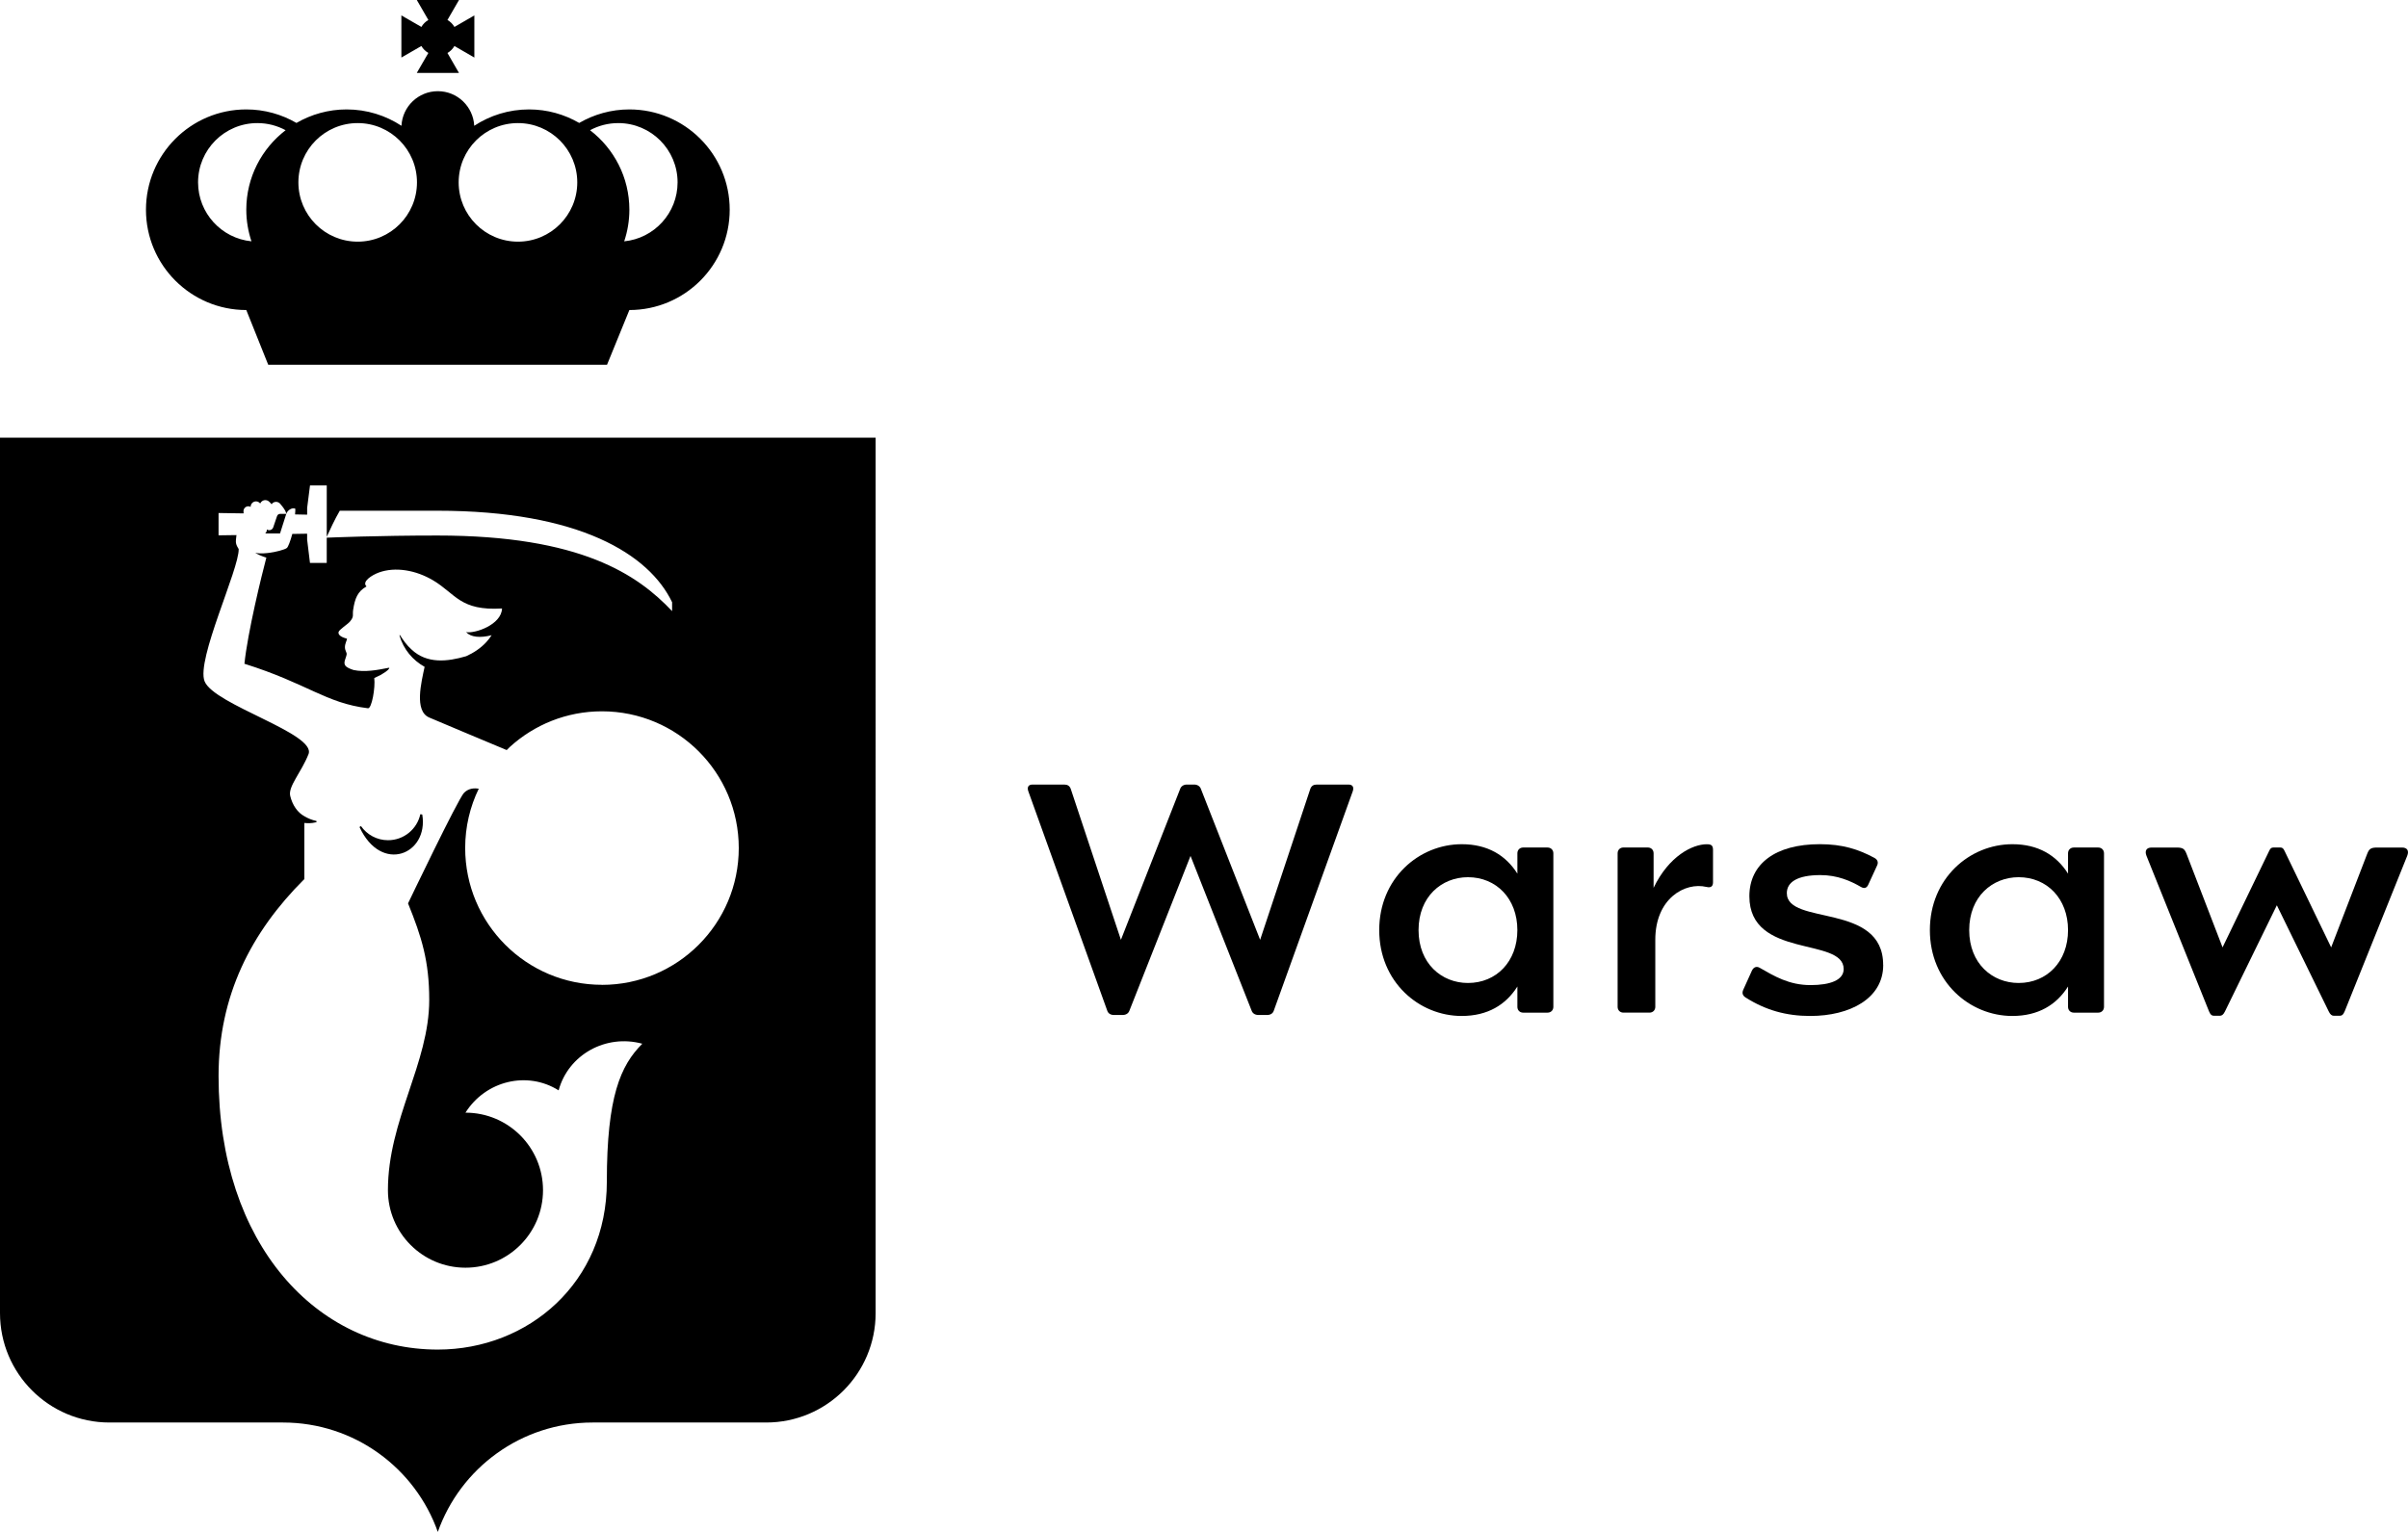 <?xml version="1.0" encoding="UTF-8"?>
<svg id="Layer_2" data-name="Layer 2" xmlns="http://www.w3.org/2000/svg" viewBox="0 0 990 629.99">
  <g id="Layer_1-2" data-name="Layer 1">
    <g id="podstawowy_angielski" data-name="podstawowy angielski">
      <g>
        <g>
          <path d="M258.75,45c-7.52,0-14.55,2.05-20.62,5.56-6.07-3.52-13.1-5.56-20.62-5.56-8.32,0-16.06,2.48-22.54,6.73-.41-7.92-6.94-14.23-14.96-14.23s-14.56,6.3-14.96,14.23c-6.48-4.24-14.22-6.73-22.54-6.73-7.52,0-14.55,2.05-20.63,5.56-6.07-3.52-13.1-5.56-20.62-5.56-22.78,0-41.25,18.47-41.25,41.25s18.47,41.25,41.25,41.25l9.01,22.5H249.57l9.18-22.5c22.78,0,41.25-18.47,41.25-41.25s-18.47-41.25-41.25-41.25m-45.8,5.62c13.46,0,24.38,10.91,24.38,24.38s-10.91,24.38-24.38,24.38-24.38-10.91-24.38-24.38,10.91-24.38,24.38-24.38m-65.89,0c13.46,0,24.37,10.91,24.37,24.38s-10.91,24.38-24.37,24.38-24.38-10.91-24.38-24.38,10.91-24.38,24.38-24.38m-65.63,24.38c0-13.46,10.91-24.38,24.38-24.38,4.2,0,8.15,1.06,11.61,2.93-9.81,7.54-16.16,19.36-16.16,32.69,0,4.55,.76,8.91,2.12,13-12.32-1.22-21.95-11.61-21.95-24.25m175.2,24.25c1.36-4.09,2.12-8.45,2.12-13,0-13.33-6.35-25.15-16.16-32.69,3.45-1.87,7.4-2.93,11.6-2.93,13.46,0,24.38,10.91,24.38,24.38,0,12.64-9.62,23.03-21.94,24.25"/>
          <path d="M176.1,21.79l-4.75,8.21h17.35l-4.74-8.21c1.19-.69,2.18-1.67,2.87-2.87l8.19,4.75V6.34l-8.19,4.74c-.69-1.19-1.67-2.18-2.87-2.87l4.75-8.21h-17.35l4.75,8.21c-1.19,.69-2.17,1.67-2.87,2.86l-8.22-4.73V23.66l8.22-4.74c.7,1.19,1.68,2.17,2.88,2.86"/>
        </g>
        <g>
          <path d="M172.81,334.84c-1.33,6.12-6.76,10.7-13.28,10.7-4.61,0-8.66-2.3-11.13-5.81l-.6,.38c8.96,19.44,28.52,11.22,25.81-5.14,0,0-.53-.09-.8-.13"/>
          <path d="M113.87,212.34c-.33,.98-1.54,4.54-1.54,4.54-.32,.9-1.31,1.38-2.21,1.06-.13-.05-.23-.13-.35-.21l-.16,.72c-.08,.39-.32,.71-.61,.95,.11,0,.21-.02,.32-.02h5.81s2.26-7.16,2.56-8.05h-2.22c-.6,0-1.27,.04-1.6,1.02"/>
          <path d="M360,180H0v360c0,24.87,20.14,45.01,44.99,45.01H116.3s0,0,.01,0h.03c29.4,0,54.39,18.78,63.66,44.99,9.27-26.21,34.25-44.99,63.66-44.99h71.35s0,0,0,0c24.85,0,44.99-20.14,44.99-45.01V180Zm-112.51,225c-31.06,0-56.24-25.18-56.24-56.26,0-8.75,2.01-17.02,5.58-24.38-1.79-.31-4.16-.23-6.06,1.7-2.48,2.55-23.01,45.45-23.01,45.45,5.62,13.89,8.71,23.77,8.71,39.68,0,26.15-16.98,49.39-16.98,78.27,0,17.6,14.27,31.88,31.88,31.88s31.88-14.27,31.88-31.88-14.27-31.88-31.88-31.88c8.29-13.17,25.44-17.27,38.3-9.17,3.98-14.67,19.39-23.26,34.4-19.18-8.94,8.94-14.58,21.69-14.58,56.75,0,41.42-32.22,69.03-69.5,69.03-49.7,0-90.13-43.21-90.13-112.5h0s0,0,0,0c0-33.14,13.43-59.17,35.15-80.88l.12,.03v-23.22c1.5,.17,3.03,.13,4.5-.22,.43-.16,.55-.04,.53-.39-.11-.36-.12-.2-.3-.26-1.56-.34-3.17-.98-4.64-1.85h0c-2.89-1.54-5-4.63-5.9-8.39-.95-3.89,4.5-9.59,7.51-17.17,3.4-8.48-38.84-20.27-42.72-29.98-3.53-8.82,14.25-46.15,14.02-54.39-.34-.65-.89-1.29-1.11-2.48-.12-.68,.04-2.12,.2-3.26l-7.36,.1v-9.18l10.3,.16-.05-.77c-.08-1.12,.77-2.08,1.88-2.16,.39-.03,.75,.09,1.07,.26,0-.02-.01-.04-.01-.06,0-1.22,.99-2.21,2.21-2.21,.71,0,1.32,.36,1.72,.88,.11-.26,.27-.51,.49-.73,.89-.89,2.33-.89,3.22,0,0,0,.54,.49,1,1.05,.08-.12,.13-.25,.24-.36,.86-.86,2.26-.86,3.12,0,0,0,2.62,2.82,2.62,4.32,.43-1.32,2.2-2.77,3.72-2.18,.07,.29,.02,1.21-.08,2.38l4.97,.1v-2.8l1.17-9.22h6.89v21.11c1.14-2.54,3.38-7.36,5.36-10.71h40.15c58.43,0,87.05,17.96,96.47,37.63v3.66c-14.11-14.93-37.43-31.09-96.47-31.09-24.54,0-43.74,.82-45.52,.89v10.39h-6.89l-1.17-9.61v-2.42l-6.1,.1c-.75,2.9-1.78,5.4-2.16,5.72-.92,.79-4.96,1.75-7.13,2.02-1.16,.14-3.75,.5-5.77,.04-.05,0-.1,0-.15-.01,1.35,.84,2.92,1.47,4.54,1.97-1.93,7.26-7.69,30.77-9.01,43.64,26.1,8.21,33.29,16.15,50.8,18.31,1.54,.19,3.08-8.51,2.58-12.43,.89-.4,1.78-.84,2.69-1.3,1.19-.8,2.77-1.53,3.52-2.77-.03-.11-.15-.18-.27-.15-4.58,.93-9.86,1.9-14.44,.92-1.55-.49-2.83-1.08-3.35-1.75-1.04-1.33,.25-3.08,.49-4.64,.13-.91-.71-1.51-.7-3.04,.02-1.5,.8-2.68,.85-3.46-.53-.16-3.82-.9-3.47-2.72,.18-.97,3.73-3.19,4.65-4.28,1.85-2.2,1.02-2.64,1.34-4.8,.71-4.74,1.84-7.64,5.51-9.69-2.09-1.96,2.23-4.7,5.12-5.74,6.65-2.4,15.14-1.02,22.36,3.31,9.22,5.52,11.02,12.54,28.23,11.5-.23,6.71-11.17,10.41-14.78,9.72,1.91,2.08,5.75,2.5,10.5,1.27-.65,1.02-1.38,1.96-2.17,2.82-2.36,2.57-5.25,4.45-8.29,5.82-7.7,2.26-16.16,3.23-22.51-2.8-1.85-1.64-3.35-3.72-4.73-5.9l-.21,.11c1.71,5.87,5.51,10.25,10.36,12.96-1.32,6.28-4.37,18.11,1.87,20.83,2.96,1.29,26.19,11.02,31.88,13.4,.43-.42,.83-.86,1.27-1.26,9.99-9.11,23.27-14.68,37.88-14.68,31.09,0,56.26,25.18,56.26,56.24s-25.18,56.26-56.26,56.26"/>
        </g>
      </g>
      <g>
        <path d="M554.41,322.65c1.72,0,2.34,1.09,1.73,2.81l-32.46,90.22c-.35,1.04-1.31,1.73-2.69,1.73h-3.64c-1.31,0-2.34-.62-2.75-1.73l-25.14-63.69-25.14,63.69c-.41,1.11-1.45,1.73-2.75,1.73h-3.64c-1.37,0-2.34-.68-2.69-1.73l-32.45-90.22c-.62-1.72,0-2.81,1.72-2.81h13.01c1.3,0,2.2,.48,2.68,1.73l20.64,62.12,24.38-62.12c.34-.98,1.38-1.73,2.69-1.73h3.1c1.31,0,2.34,.75,2.69,1.73l24.38,62.12,20.64-62.12c.48-1.25,1.38-1.73,2.68-1.73h13.01Z"/>
        <path d="M600.98,417.82c-17.66,0-33.94-14.09-33.94-35.32s16.28-35.32,33.94-35.32c10.59,0,18.11,4.55,22.86,12.11v-8.38c0-1.37,1-2.37,2.37-2.37h10.04c1.37,0,2.38,1,2.38,2.37v63.17c0,1.37-1.01,2.37-2.38,2.37h-10.04c-1.37,0-2.37-1-2.37-2.37v-8.38c-4.75,7.56-12.27,12.11-22.86,12.11h0Zm-17.77-35.32c0,13.74,9.49,21.75,20.31,21.75,11.66,0,20.31-8.79,20.31-21.75s-8.66-21.75-20.31-21.75c-10.82,0-20.31,8.01-20.31,21.75h0Z"/>
        <path d="M701.75,347.2c1.83,0,2.52,.49,2.52,2.37v13.25c0,1.43-.6,2.43-2.7,1.93-8.78-2.1-21.03,4.69-21.03,21.73v27.59c0,1.37-1,2.37-2.37,2.37h-10.75c-1.37,0-2.37-1-2.37-2.37v-63.17c0-1.37,1-2.37,2.37-2.37h10.05c1.37,0,2.37,1,2.37,2.37v14.22c6.28-13.09,15.98-17.93,21.91-17.93h0Z"/>
        <path d="M774.25,396.85c0,13.76-13.65,20.97-30.02,20.97-9.95,0-18.4-2.44-26.45-7.53-1.19-.71-1.72-1.73-1.11-3.16l3.58-7.92c.58-1.27,1.74-2.04,3.17-1.23,6.06,3.46,12.05,7.14,20.96,7.14,8.16,0,13.61-2.08,13.61-6.59,0-13.31-38.77-4.06-38.77-29.96,0-13.29,10.68-21.4,28.98-21.4,9.27,0,15.83,2.08,22.42,5.63,1.18,.64,1.79,1.71,1.1,3.16l-3.61,7.84c-.51,1.17-1.43,1.85-2.97,.98-4.29-2.5-9.7-4.9-16.73-4.9-9.3,0-13.79,2.81-13.79,7.42,0,13.5,39.61,3.67,39.61,29.53Z"/>
        <path d="M827.37,417.82c-17.66,0-33.94-14.09-33.94-35.32s16.28-35.32,33.94-35.32c10.59,0,18.11,4.55,22.86,12.11v-8.38c0-1.37,1-2.37,2.37-2.37h10.04c1.37,0,2.38,1,2.38,2.37v63.17c0,1.37-1.01,2.37-2.38,2.37h-10.04c-1.37,0-2.37-1-2.37-2.37v-8.38c-4.75,7.56-12.27,12.11-22.86,12.11h0Zm-17.77-35.32c0,13.74,9.49,21.75,20.32,21.75,11.66,0,20.31-8.79,20.31-21.75s-8.66-21.75-20.31-21.75c-10.82,0-20.32,8.01-20.32,21.75h0Z"/>
        <path d="M937.52,348.54c.86,0,1.25,.36,1.79,1.53l19.1,39.54,14.81-38.46c.79-1.98,1.41-2.6,4.05-2.6h10.28c2.17,0,2.95,1.36,2.12,3.42l-25.69,63.91c-.61,1.5-1.25,1.86-2.1,1.86h-2.36c-.8,0-1.5-.49-2.11-1.79l-21.33-43.66-21.33,43.66c-.61,1.3-1.31,1.79-2.11,1.79h-2.36c-.86,0-1.49-.36-2.1-1.86l-25.69-63.91c-.82-2.06-.05-3.42,2.13-3.42h10.28c2.64,0,3.26,.62,4.05,2.6l14.81,38.46,19.1-39.54c.54-1.17,.93-1.53,1.79-1.53h2.88Z"/>
      </g>
    </g>
  </g>
</svg>